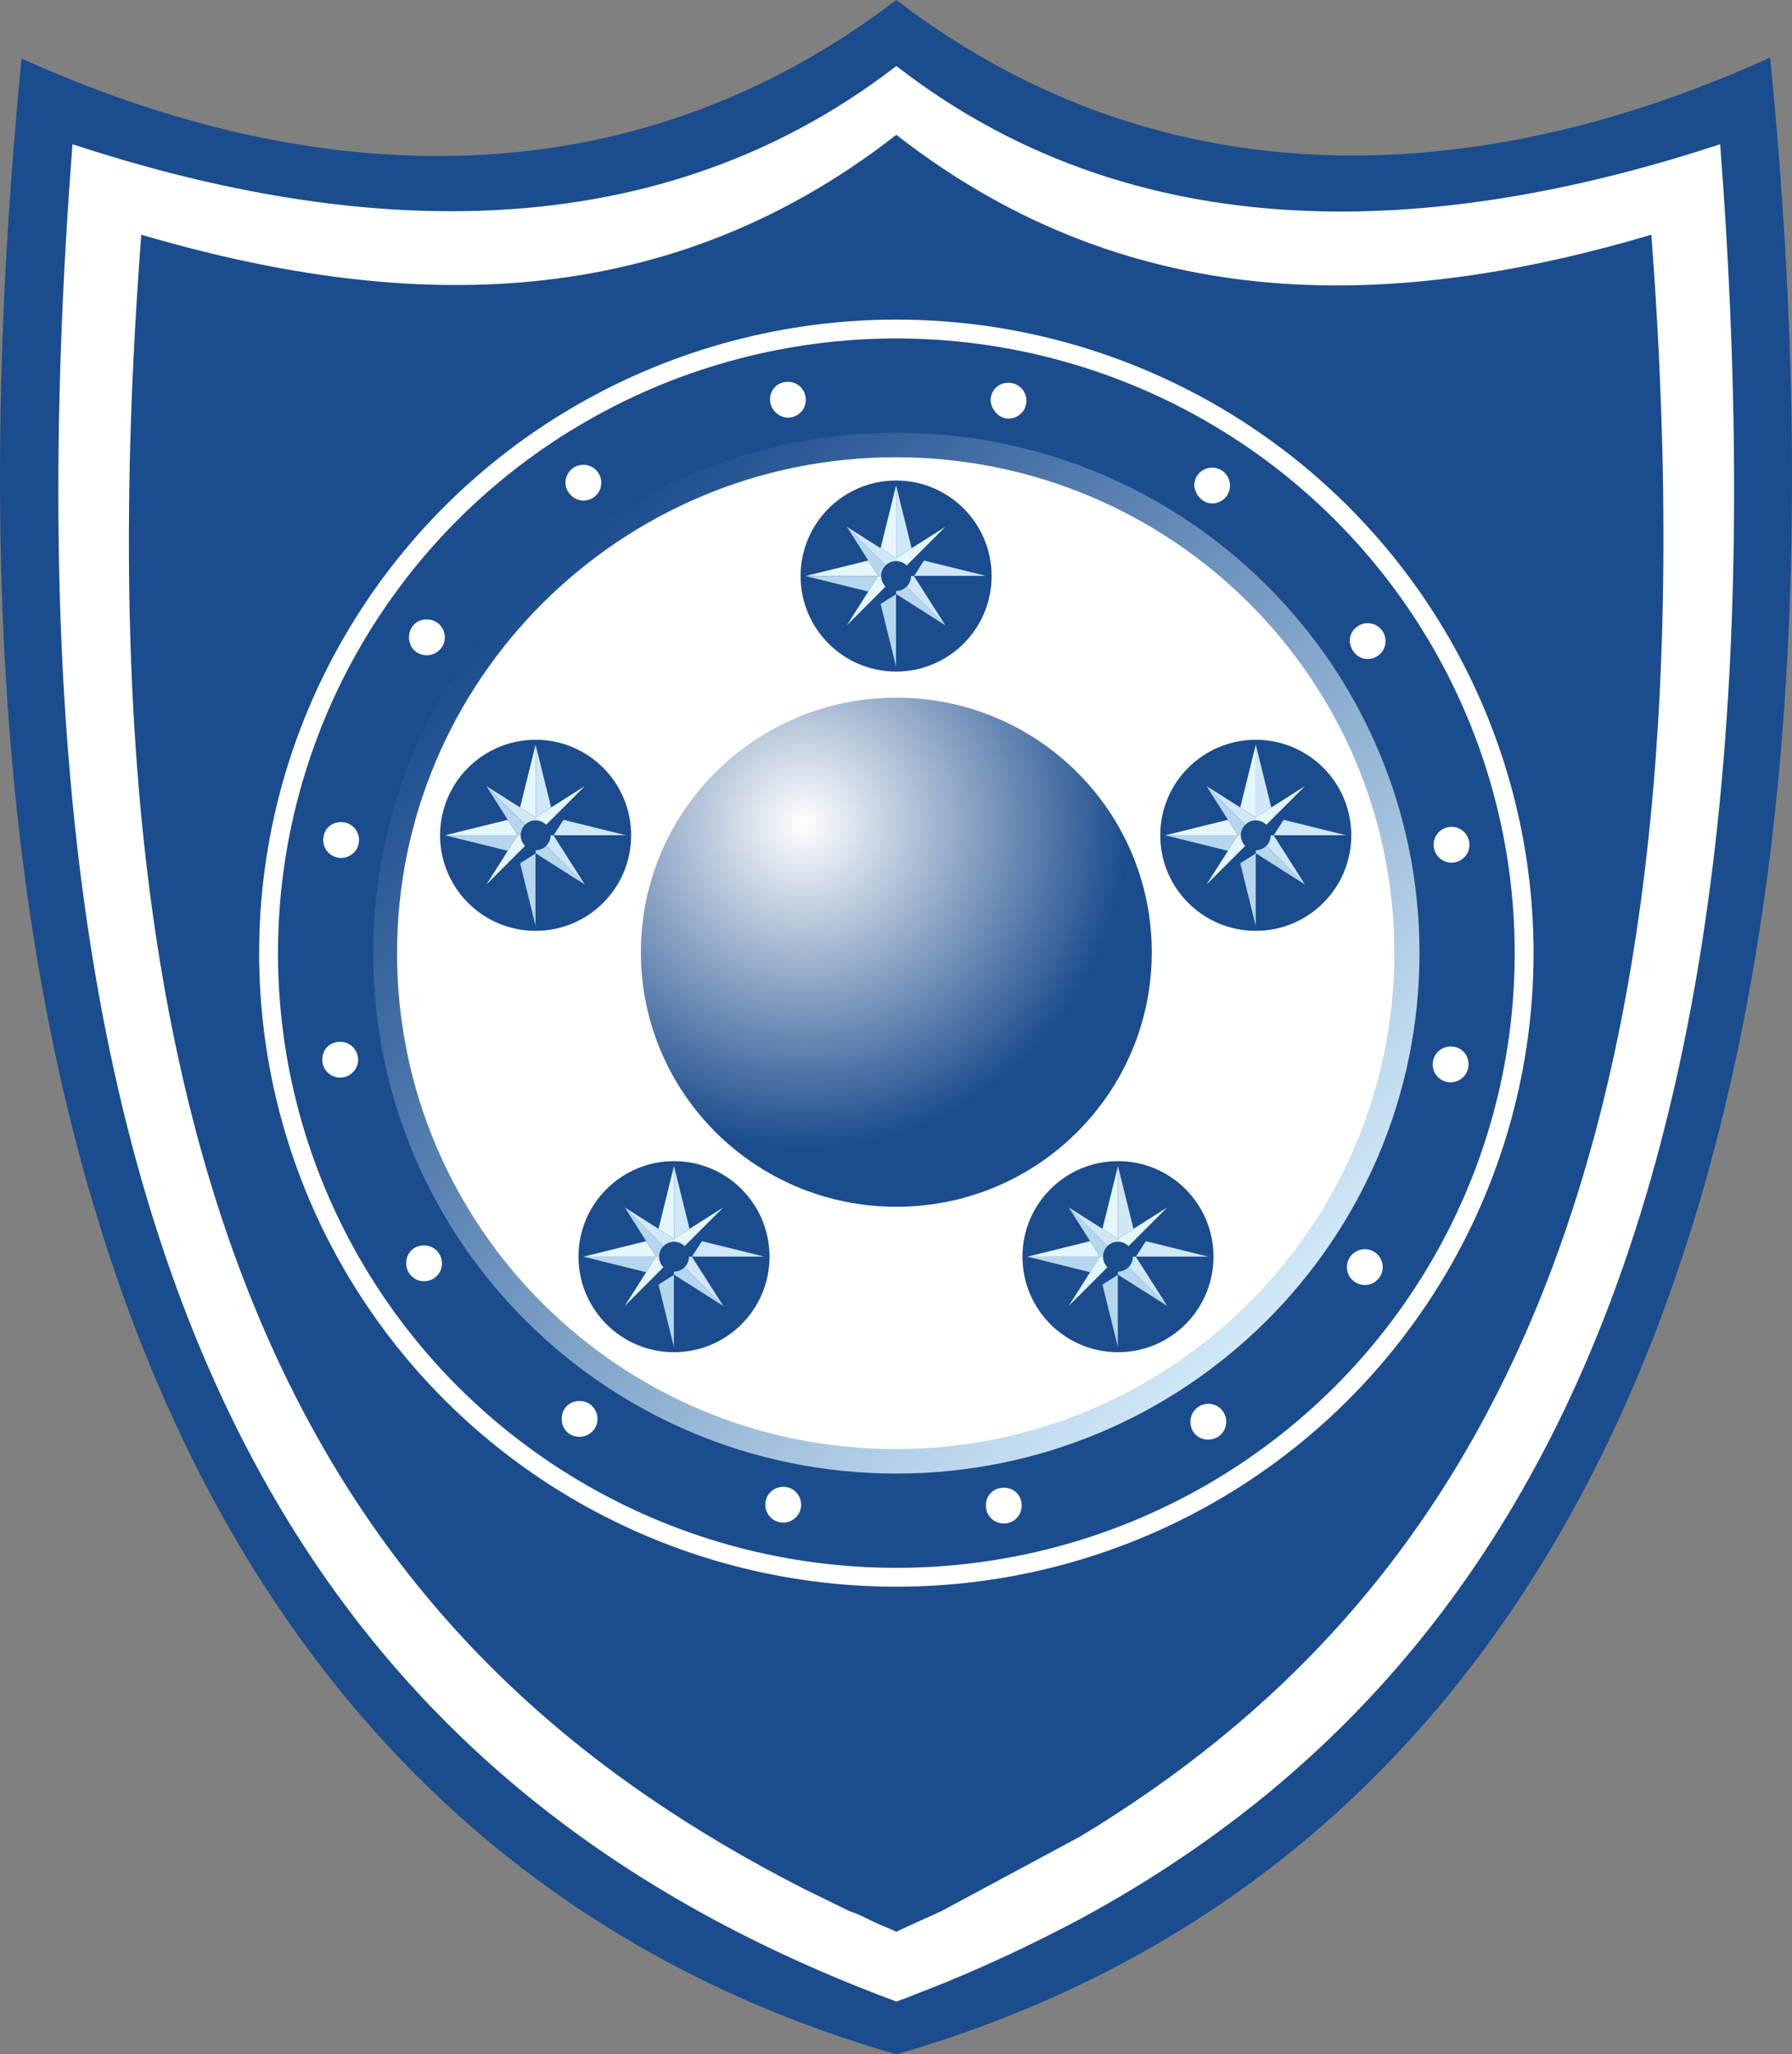 <svg xmlns="http://www.w3.org/2000/svg" viewBox="0 0 190.109 217.9"><rect x="0" y="0" width="190.109" height="217.9" fill="#808080" stroke="none"/><defs><radialGradient id="b" cx="-944.958" cy="-25.055" r="1" fx="-944.958" fy="-25.055" gradientTransform="matrix(17.288 29.654 -29.727 17.33 15676.992 28543.413)" gradientUnits="userSpaceOnUse"><stop offset="0" stop-color="#fff"/><stop offset="1" stop-color="#1b4c8d"/></radialGradient><linearGradient id="a" x1="134.125" x2="56.038" y1="970.328" y2="891.854" gradientTransform="translate(0 -830)" gradientUnits="userSpaceOnUse"><stop offset=".009" stop-color="#cfe7f7"/><stop offset="1" stop-color="#1b4c8d"/></linearGradient></defs><path d="M95.09 217.9c63.3-18.2 105.6-81.2 92.7-211.8-29.2 13.3-63.3 16.4-92.7-6.1-29.5 22.5-63.5 19.5-92.8 6.2-12.8 130.5 29.4 193.5 92.8 211.7" style="fill:#1b4c8d;fill-rule:evenodd"/><path d="M182.49 15.3c-27.7 9.1-60.6 12.5-87.4-8.3-26.8 20.7-59.7 17.4-87.4 8.3-9.3 120.7 25.2 173.9 87.4 197 1.2-.4 2.3-.9 3.4-1.3 5.6-2.2 10.9-4.7 16-7.4 49.8-26.9 76.2-80.9 68-188.3m-67.9 179.5-14.7 7.9c-.4.2-3.8 1.7-4.8 2.2-.8-.4-1.7-.7-2.5-1.1s-1.6-.8-2.5-1.1c-1.6-.8-3.3-1.6-4.9-2.4-46.6-23.8-78.5-67-70.2-175.4 26.3 7.7 54.6 9.3 80.1-10.6 25.5 19.9 53.7 18.4 80.1 10.6 7.6 100.6-19.4 145-60.6 169.9" style="fill:#fff"/><ellipse cx="95.091" cy="101.1" rx="67.6" ry="67.2" style="fill:#fff"/><ellipse cx="95.091" cy="101.1" rx="65.6" ry="65.2" style="fill:#1b4c8d"/><path d="M95.09 156.3c30.6 0 55.5-24.7 55.5-55.2s-24.8-55.2-55.5-55.2-55.5 24.7-55.5 55.2 24.8 55.2 55.5 55.2" style="fill:url(#a)"/><path d="M83.59 44.3c1 0 1.9-.8 1.9-1.9 0-1-.8-1.9-1.9-1.9s-1.9.8-1.9 1.9c0 1 .9 1.9 1.9 1.9m-21.7 8.8c1 0 1.9-.8 1.9-1.9 0-1-.8-1.9-1.9-1.9s-1.9.9-1.9 1.9.9 1.9 1.9 1.9m-16.6 16.4c1 0 1.9-.8 1.9-1.9 0-1-.8-1.9-1.9-1.9s-1.9.8-1.9 1.9.8 1.9 1.9 1.9M36.19 91c1 0 1.9-.8 1.9-1.9 0-1-.8-1.9-1.9-1.9s-1.9.8-1.9 1.9.9 1.9 1.9 1.9m8.8 44.9c1 0 1.9-.8 1.9-1.9 0-1-.8-1.9-1.9-1.9s-1.9.8-1.9 1.9c0 1 .8 1.9 1.9 1.9m16.5 16.5c1 0 1.9-.8 1.9-1.9 0-1-.8-1.9-1.9-1.9s-1.9.8-1.9 1.9.8 1.9 1.9 1.9m21.6 9.1c1 0 1.9-.8 1.9-1.9 0-1-.8-1.9-1.9-1.9-1 0-1.9.8-1.9 1.9 0 1 .8 1.9 1.9 1.9m-47-47.2c1 0 1.9-.8 1.9-1.9 0-1-.8-1.9-1.9-1.9s-1.9.8-1.9 1.9.9 1.9 1.9 1.9m70.4 47.3c1 0 1.9-.8 1.9-1.9s-.8-1.9-1.9-1.9-1.9.8-1.9 1.9.9 1.9 1.9 1.9m21.7-8.9c1 0 1.9-.8 1.9-1.9 0-1-.8-1.9-1.9-1.9-1 0-1.9.8-1.9 1.9s.8 1.9 1.9 1.9m16.6-16.4c1 0 1.9-.8 1.9-1.9 0-1-.8-1.9-1.9-1.9-1 0-1.9.8-1.9 1.9s.9 1.9 1.9 1.9m9.1-21.5c1 0 1.9-.8 1.9-1.9s-.8-1.9-1.9-1.9c-1 0-1.9.8-1.9 1.9s.9 1.9 1.9 1.9m.1-23.3c1 0 1.9-.8 1.9-1.9 0-1-.8-1.9-1.9-1.9-1 0-1.9.8-1.9 1.9s.9 1.9 1.9 1.9m-8.9-21.6c1 0 1.9-.8 1.9-1.9 0-1-.8-1.9-1.9-1.9-1 0-1.9.8-1.9 1.9.1 1.1.9 1.9 1.9 1.9m-16.5-16.5c1 0 1.9-.8 1.9-1.9 0-1-.8-1.9-1.9-1.9-1 0-1.9.8-1.9 1.9.1 1 .9 1.9 1.9 1.9m-21.6-9c1 0 1.9-.8 1.9-1.9 0-1-.8-1.9-1.9-1.9s-1.9.8-1.9 1.9c.1 1 .9 1.9 1.9 1.9M95.022 153.7c29.2 0 52.9-23.6 52.9-52.6 0-29.1-23.7-52.6-52.9-52.6s-52.9 23.6-52.9 52.6 23.6 52.6 52.9 52.6" style="fill:#fff"/><path d="M95.09 128c15 0 27.1-12.1 27.1-27s-12.1-27-27.1-27-27.1 12.1-27.1 27 12.1 27 27.1 27" style="fill:url(#b)"/><circle cx="95.066" cy="61.1" r="10.133" style="fill:#1b4c8d"/><path d="M92.113 59.453 85.45 61.1h7.71zm1.305-1.306 1.648-6.663v7.71z" style="fill:#e5f7fe"/><path d="M95.066 59.194v-7.71l1.647 6.663zM96.96 61.1h7.709l-6.663-1.647z" style="fill:#cfe7f7"/><path d="M93.161 61.1h-7.71l6.664 1.647zm1.905 1.906v7.71l-1.648-6.663z" style="fill:#b6d6ee"/><path d="m98.006 62.747 6.663-1.647h-7.71zm-1.293 1.306-1.647 6.663v-7.71z" style="fill:#1b4c8d"/><circle cx="95.066" cy="61.1" r="1.583" style="fill:#1b4c8d"/><path d="m93.946 62.22-4.106 4.106 5.226-3.32v-.323c-.437 0-.833-.177-1.12-.463m2.239-2.24c.287.287.464.683.464 1.12h.31l3.333-5.226z" style="fill:#1b4c8d"/><path d="m100.292 55.874-5.226 3.32v.323c.437 0 .833.177 1.12.463zM93.483 61.1h-.323l-3.32 5.226 4.106-4.106a1.58 1.58 0 0 1-.463-1.12" style="fill:#e5f7fe"/><path d="m96.185 62.22 4.107 4.106-3.333-5.226h-.31c0 .437-.177.833-.464 1.12m-1.119-2.703v-.323l-5.226-3.32 4.106 4.106a1.58 1.58 0 0 1 1.12-.463" style="fill:#cfe7f7"/><path d="m89.84 55.874 3.32 5.226h.323c0-.437.177-.833.463-1.12zm6.345 6.346a1.58 1.58 0 0 1-1.12.463v.323l5.227 3.32z" style="fill:#b6d6ee"/><circle cx="56.822" cy="88.6" r="10.133" style="fill:#1b4c8d"/><path d="M53.87 86.953 47.205 88.6h7.71zm1.305-1.306 1.647-6.663v7.71z" style="fill:#e5f7fe"/><path d="M56.822 86.694v-7.71l1.647 6.663zm1.894 1.906h7.709l-6.663-1.647z" style="fill:#cfe7f7"/><path d="M54.917 88.6h-7.709l6.663 1.647zm1.905 1.906v7.71l-1.647-6.663z" style="fill:#b6d6ee"/><path d="m59.762 90.247 6.663-1.647h-7.71zm-1.292 1.306-1.648 6.663v-7.71z" style="fill:#1b4c8d"/><circle cx="56.822" cy="88.6" r="1.583" style="fill:#1b4c8d"/><path d="m55.702 89.72-4.106 4.106 5.226-3.32v-.323c-.437 0-.833-.177-1.12-.463m2.24-2.24c.286.287.463.683.463 1.12h.31l3.333-5.226z" style="fill:#1b4c8d"/><path d="m62.048 83.374-5.226 3.32v.323c.437 0 .833.177 1.12.463zM55.239 88.6h-.323l-3.32 5.226 4.106-4.106a1.58 1.58 0 0 1-.463-1.12" style="fill:#e5f7fe"/><path d="m57.942 89.72 4.106 4.106-3.332-5.226h-.31c0 .437-.178.833-.464 1.12m-1.12-2.703v-.323l-5.226-3.32 4.106 4.106a1.58 1.58 0 0 1 1.12-.463" style="fill:#cfe7f7"/><path d="m51.596 83.374 3.32 5.226h.323c0-.437.177-.833.463-1.12zm6.346 6.346a1.58 1.58 0 0 1-1.12.463v.323l5.226 3.32z" style="fill:#b6d6ee"/><circle cx="133.222" cy="88.6" r="10.133" style="fill:#1b4c8d"/><path d="m130.27 86.953-6.664 1.647h7.71zm1.305-1.306 1.647-6.663v7.71z" style="fill:#e5f7fe"/><path d="M133.222 86.694v-7.71l1.647 6.663zm1.894 1.906h7.709l-6.663-1.647z" style="fill:#cfe7f7"/><path d="M131.317 88.6h-7.709l6.663 1.647zm1.905 1.906v7.71l-1.647-6.663z" style="fill:#b6d6ee"/><path d="m136.162 90.247 6.663-1.647h-7.71zm-1.292 1.306-1.648 6.663v-7.71z" style="fill:#1b4c8d"/><circle cx="133.222" cy="88.6" r="1.583" style="fill:#1b4c8d"/><path d="m132.102 89.72-4.106 4.106 5.226-3.32v-.323c-.437 0-.833-.177-1.12-.463m2.24-2.24c.286.287.463.683.463 1.12h.31l3.333-5.226z" style="fill:#1b4c8d"/><path d="m138.448 83.374-5.226 3.32v.323c.437 0 .833.177 1.12.463zm-6.809 5.226h-.323l-3.32 5.226 4.106-4.106a1.58 1.58 0 0 1-.463-1.12" style="fill:#e5f7fe"/><path d="m134.342 89.72 4.106 4.106-3.332-5.226h-.31c0 .437-.178.833-.464 1.12m-1.12-2.703v-.323l-5.226-3.32 4.106 4.106a1.58 1.58 0 0 1 1.12-.463" style="fill:#cfe7f7"/><path d="m127.996 83.374 3.32 5.226h.323c0-.437.177-.833.463-1.12zm6.346 6.346a1.58 1.58 0 0 1-1.12.463v.323l5.226 3.32z" style="fill:#b6d6ee"/><circle cx="118.603" cy="133.294" r="10.133" style="fill:#1b4c8d"/><path d="m115.65 131.647-6.663 1.647h7.71zm1.305-1.305 1.648-6.663v7.71z" style="fill:#e5f7fe"/><path d="M118.603 131.388v-7.71l1.647 6.664zm1.893 1.906h7.71l-6.663-1.647z" style="fill:#cfe7f7"/><path d="M116.698 133.294h-7.71l6.664 1.648zm1.905 1.906v7.71l-1.648-6.663z" style="fill:#b6d6ee"/><path d="m121.543 134.942 6.663-1.648h-7.71zm-1.293 1.305-1.647 6.663v-7.71z" style="fill:#1b4c8d"/><circle cx="118.603" cy="133.294" r="1.583" style="fill:#1b4c8d"/><path d="m117.483 134.414-4.106 4.106 5.226-3.32v-.322c-.437 0-.833-.177-1.12-.464m2.239-2.239c.287.286.464.682.464 1.12h.31l3.333-5.226z" style="fill:#1b4c8d"/><path d="m123.829 128.069-5.226 3.32v.322c.437 0 .833.177 1.12.464zm-6.809 5.225h-.323l-3.32 5.226 4.106-4.106a1.58 1.58 0 0 1-.463-1.12" style="fill:#e5f7fe"/><path d="m119.722 134.414 4.107 4.106-3.333-5.226h-.31c0 .438-.177.833-.464 1.12m-1.119-2.703v-.323l-5.226-3.32 4.106 4.107a1.58 1.58 0 0 1 1.12-.464" style="fill:#cfe7f7"/><path d="m113.377 128.069 3.32 5.225h.323c0-.437.177-.833.463-1.12zm6.345 6.345a1.58 1.58 0 0 1-1.12.464v.323l5.227 3.32z" style="fill:#b6d6ee"/><circle cx="71.504" cy="133.294" r="10.133" style="fill:#1b4c8d"/><path d="m68.551 131.647-6.662 1.647h7.709zm1.306-1.305 1.647-6.663v7.71z" style="fill:#e5f7fe"/><path d="M71.504 131.388v-7.71l1.648 6.664zm1.894 1.906h7.71l-6.664-1.647z" style="fill:#cfe7f7"/><path d="M69.6 133.294h-7.71l6.663 1.648zm1.904 1.906v7.71l-1.647-6.663z" style="fill:#b6d6ee"/><path d="m74.444 134.942 6.663-1.648h-7.71zm-1.292 1.305-1.648 6.663v-7.71z" style="fill:#1b4c8d"/><circle cx="71.504" cy="133.294" r="1.583" style="fill:#1b4c8d"/><path d="m70.385 134.414-4.107 4.106 5.226-3.32v-.322c-.437 0-.833-.177-1.12-.464m2.24-2.239c.286.286.464.682.464 1.12h.31l3.332-5.226z" style="fill:#1b4c8d"/><path d="m76.73 128.069-5.226 3.32v.322c.437 0 .833.177 1.12.464zm-6.81 5.225h-.322l-3.32 5.226 4.107-4.106a1.58 1.58 0 0 1-.464-1.12" style="fill:#e5f7fe"/><path d="m72.624 134.414 4.106 4.106-3.332-5.226h-.31c0 .438-.178.833-.464 1.12m-1.12-2.703v-.323l-5.226-3.32 4.107 4.107a1.58 1.58 0 0 1 1.12-.464" style="fill:#cfe7f7"/><path d="m66.278 128.069 3.32 5.225h.323c0-.437.177-.833.464-1.12zm6.346 6.345a1.58 1.58 0 0 1-1.12.464v.323l5.226 3.32z" style="fill:#b6d6ee"/></svg>